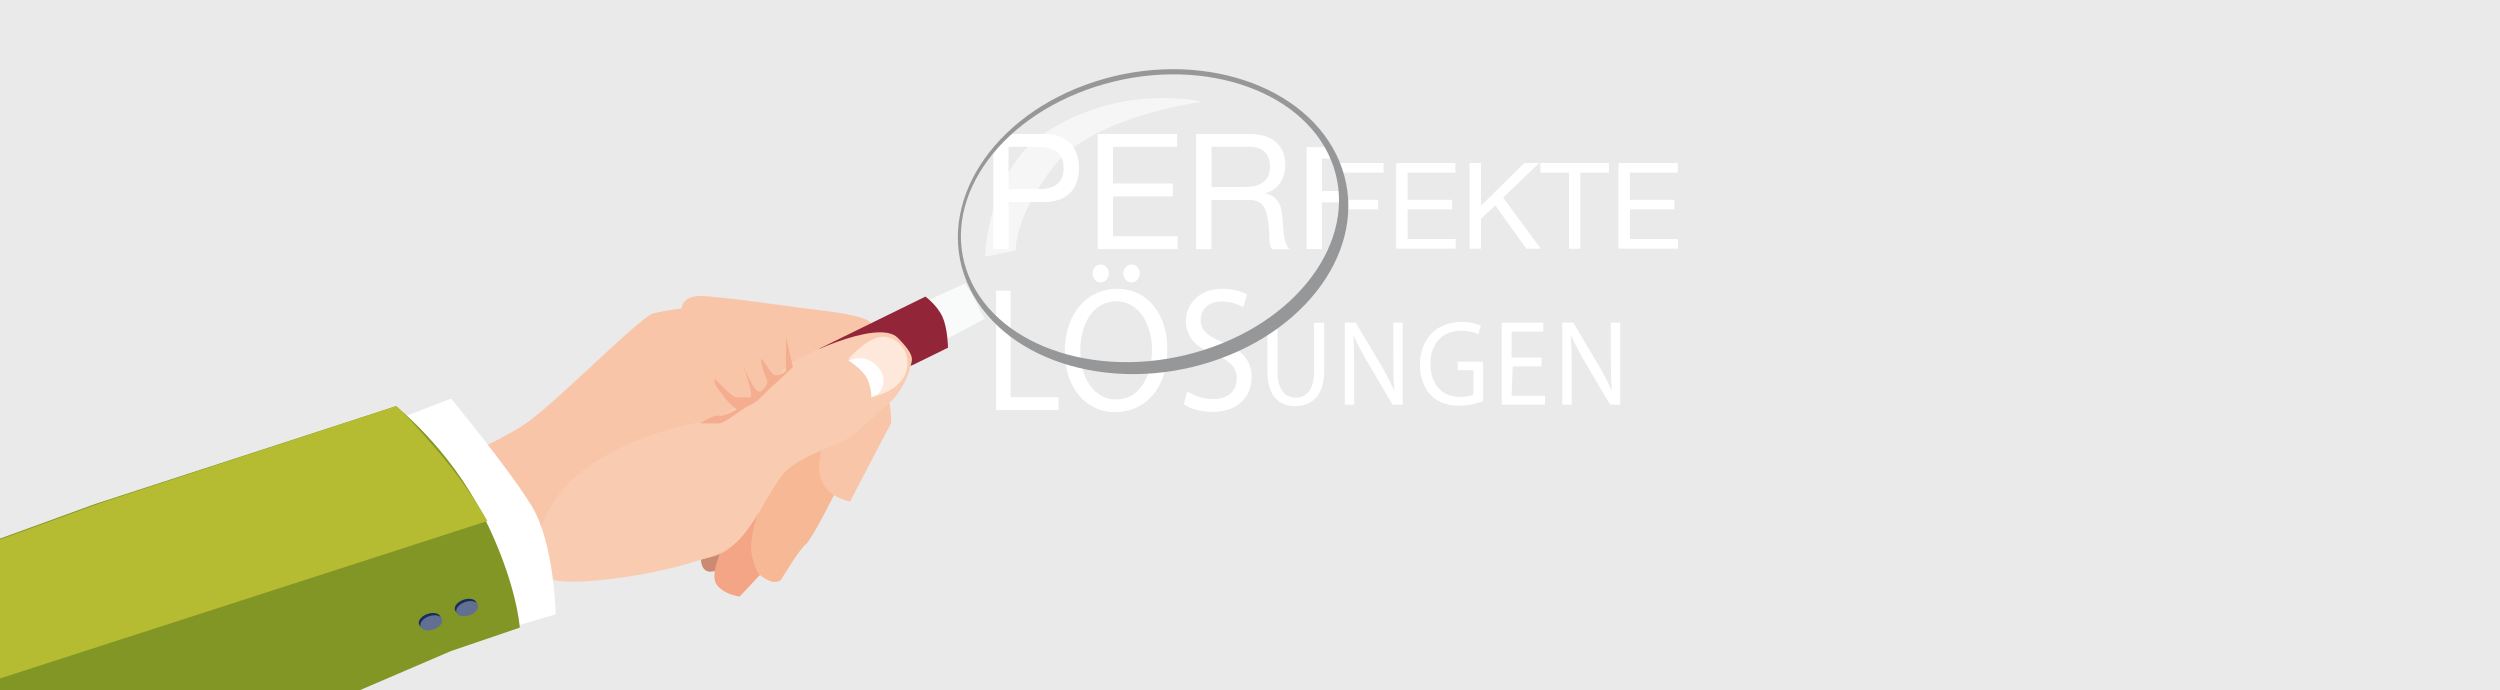 <?xml version="1.0" encoding="utf-8"?>
<!-- Generator: Adobe Illustrator 22.1.0, SVG Export Plug-In . SVG Version: 6.00 Build 0)  -->
<svg version="1.1" id="Ebene_1" xmlns="http://www.w3.org/2000/svg" xmlns:xlink="http://www.w3.org/1999/xlink" x="0px" y="0px"
	 viewBox="0 0 2500 690" style="enable-background:new 0 0 2500 690;" xml:space="preserve">
<style type="text/css">
	.st0{clip-path:url(#SVGID_2_);fill:#EBEAEA;}
	.st1{clip-path:url(#SVGID_2_);}
	.st2{clip-path:url(#SVGID_4_);fill:#FFFFFF;}
	.st3{clip-path:url(#SVGID_2_);fill:#FFFFFF;}
	.st4{clip-path:url(#SVGID_6_);fill:#FFFFFF;}
	.st5{fill:#FFFFFF;}
	.st6{clip-path:url(#SVGID_14_);fill:#EBEAEA;}
	.st7{clip-path:url(#SVGID_16_);fill:#FFFFFF;}
	.st8{clip-path:url(#SVGID_16_);fill:#F9FAFA;}
	.st9{clip-path:url(#SVGID_16_);fill:#CB8B72;}
	.st10{clip-path:url(#SVGID_16_);fill:#F4A586;}
	.st11{clip-path:url(#SVGID_16_);fill:#F7B895;}
	.st12{clip-path:url(#SVGID_16_);fill:#F9C5A8;}
	.st13{clip-path:url(#SVGID_16_);fill:#932539;}
	.st14{clip-path:url(#SVGID_16_);fill:#F9CCB2;}
	.st15{clip-path:url(#SVGID_16_);fill:#F5AD90;}
	.st16{clip-path:url(#SVGID_16_);fill:#FDE8DB;}
	.st17{clip-path:url(#SVGID_16_);fill:#829626;}
	.st18{clip-path:url(#SVGID_16_);fill:#B5BC32;}
	.st19{clip-path:url(#SVGID_16_);fill:#182C5E;}
	.st20{clip-path:url(#SVGID_16_);fill:#616F92;}
	.st21{opacity:0.66;clip-path:url(#SVGID_16_);}
	.st22{opacity:0.88;clip-path:url(#SVGID_18_);fill:#FFFFFF;}
	.st23{clip-path:url(#SVGID_16_);fill:#ADAEB0;}
	.st24{fill:#969799;}
</style>
<g>
	<defs>
		<rect id="SVGID_1_" x="-303.9" y="-11.2" width="2853.9" height="910"/>
	</defs>
	<clipPath id="SVGID_2_">
		<use xlink:href="#SVGID_1_"  style="overflow:visible;"/>
	</clipPath>
	<rect x="-81.8" y="-11.2" class="st0" width="2631.8" height="710"/>
	<g class="st1">
		<defs>
			<rect id="SVGID_3_" x="-303.9" y="-11.2" width="2853.9" height="910"/>
		</defs>
		<clipPath id="SVGID_4_">
			<use xlink:href="#SVGID_3_"  style="overflow:visible;"/>
		</clipPath>
		<path class="st2" d="M1267.4,322.7V371c0,25.4,11.9,35.1,27.7,35.1c16.7,0,29.1-10.3,29.1-35.5v-47.8h-10.1v48.6
			c0,18.1-7.3,26.2-18.7,26.2c-10.3,0-17.9-7.8-17.9-26.2v-48.6H1267.4z"/>
		<path class="st2" d="M1354.2,404.7v-35.1c0-13.6-0.2-23.5-0.8-33.8l0.3-0.1c3.9,8.9,9,18.3,14.4,27.4l24.5,41.6h10.1v-82h-9.4V357
			c0,12.8,0.2,22.8,1.1,33.7l-0.2,0.1c-3.7-8.4-8.1-17-13.8-26.7l-24.7-41.5h-10.9v82H1354.2z"/>
		<path class="st2" d="M1483.1,361.7h-25.4v8.5h15.7v24.5c-2.3,1.2-6.7,2.2-13.3,2.2c-17.9,0-29.7-12.3-29.7-33.1
			c0-20.6,12.2-33,31-33c7.8,0,12.9,1.6,17,3.5l2.4-8.6c-3.3-1.7-10.3-3.8-19.2-3.8c-25.8,0-41.6,17.9-41.7,42.4
			c0,12.8,4.1,23.7,10.7,30.6c7.5,7.7,17.1,10.8,28.8,10.8c10.4,0,19.2-2.8,23.7-4.5V361.7z"/>
	</g>
	<polygon class="st3" points="1541.6,357.5 1511.6,357.5 1511.6,331.6 1543.3,331.6 1543.3,322.7 1501.7,322.7 1501.7,404.7 
		1545,404.7 1545,395.9 1511.6,395.9 1512.7,366.3 1541.6,366.3 	"/>
	<g class="st1">
		<defs>
			<rect id="SVGID_5_" x="-303.9" y="-11.2" width="2853.9" height="910"/>
		</defs>
		<clipPath id="SVGID_6_">
			<use xlink:href="#SVGID_5_"  style="overflow:visible;"/>
		</clipPath>
		<path class="st4" d="M1571.7,404.7v-35.1c0-13.6-0.2-23.5-0.8-33.8l0.3-0.1c3.9,8.9,9,18.3,14.4,27.4l24.5,41.6h10.1v-82h-9.4V357
			c0,12.8,0.2,22.8,1.1,33.7l-0.2,0.1c-3.7-8.4-8.1-17-13.8-26.7l-24.7-41.5h-10.9v82H1571.7z"/>
	</g>
	<g class="st1">
		<path class="st5" d="M993.2,134h50.5c22.9,0,35.3,12.7,35.3,34c0,21.3-12.4,34.2-35.3,34h-35.1v47.1h-15.3V134z M1008.5,189.1h30
			c17.2,0.2,25.1-7.4,25.1-21.1s-7.9-21.1-25.1-21.1h-30V189.1z"/>
		<path class="st5" d="M1097.6,134h79.5v12.9H1113v36.6h59.8v12.9H1113v39.8h64.6v12.9h-80V134z"/>
		<path class="st5" d="M1196.1,134h54.2c21.6,0,35,11.8,35,30.1c0,13.9-6.1,25.3-20,29.2v0.3c13.4,2.6,16.1,12.4,17.2,23.7
			c1,11.3,0.3,23.9,6.8,31.8h-17.1c-4.4-4.7-1.9-17.1-4.2-28.4c-1.6-11.3-4.4-20.8-19.2-20.8h-37.4v49.2h-15.3V134z M1243.4,187
			c14.3,0,26.6-3.7,26.6-20.5c0-11.3-6.1-19.7-20.5-19.7h-38V187H1243.4z"/>
		<path class="st5" d="M1306.6,147.1h75.6v11.4h-60.3V191h52.9v11.4h-52.9v46.7h-15.3V147.1z"/>
	</g>
	<g class="st1">
		<defs>
			<rect id="SVGID_7_" x="-303.9" y="-11.2" width="2853.9" height="910"/>
		</defs>
		<clipPath id="SVGID_8_">
			<use xlink:href="#SVGID_7_"  style="overflow:visible;"/>
		</clipPath>
	</g>
	<g class="st1">
		<defs>
			<rect id="SVGID_9_" x="-303.9" y="-11.2" width="2853.9" height="910"/>
		</defs>
		<clipPath id="SVGID_10_">
			<use xlink:href="#SVGID_9_"  style="overflow:visible;"/>
		</clipPath>
	</g>
	<g class="st1">
		<defs>
			<rect id="SVGID_11_" x="-303.9" y="-11.2" width="2853.9" height="910"/>
		</defs>
		<clipPath id="SVGID_12_">
			<use xlink:href="#SVGID_11_"  style="overflow:visible;"/>
		</clipPath>
	</g>
	<g class="st1">
		<defs>
			<rect id="SVGID_13_" x="-303.9" y="-11.2" width="2853.9" height="910"/>
		</defs>
		<clipPath id="SVGID_14_">
			<use xlink:href="#SVGID_13_"  style="overflow:visible;"/>
		</clipPath>
		<path class="st6" d="M1326.8,261.5c0,0,16.9-42.2,16.9-64s-19.5-58-19.5-58l-25-25.1l100.5,6.1v162.4L1326.8,261.5z"/>
		<path class="st6" d="M1030.9,117.1c0,0-31.5,25.7-44.9,42.9c-13.5,17.2-24,51-24,51l-3,37l-72.4-64.9L986.9,55.3L1030.9,117.1z"/>
	</g>
	<polygon class="st3" points="996.1,410.1 1058.5,410.1 1058.5,397.2 1010.6,397.2 1010.6,290.7 996.1,290.7 	"/>
	<g class="st1">
		<defs>
			<rect id="SVGID_15_" x="-303.9" y="-11.2" width="2853.9" height="910"/>
		</defs>
		<clipPath id="SVGID_16_">
			<use xlink:href="#SVGID_15_"  style="overflow:visible;"/>
		</clipPath>
		<path class="st7" d="M1152,349.9c0,27.1-13,49.6-35.9,49.6c-22.8,0-35.8-22.8-35.8-48.4c0-26.2,12-49.8,35.9-49.8
			C1140.3,301.4,1152,326.2,1152,349.9 M1167.3,349.2c0-35.4-19.8-60.4-50.4-60.4c-29.9,0-52.1,24.8-52.1,62.7
			c0,36.1,20.8,60.6,50.4,60.6C1143.8,412.1,1167.3,390.3,1167.3,349.2"/>
		<path class="st7" d="M1100.7,282.4c4.8,0,8-4.1,8-9c0-5-3.3-8.9-8-8.9c-4.7,0-8.1,4.1-8.1,8.9
			C1092.6,278.3,1095.8,282.4,1100.7,282.4"/>
		<path class="st7" d="M1131.5,282.4c5,0,8.2-4.1,8.2-9c0-5-3.3-8.9-8-8.9c-4.8,0-8.3,4.1-8.3,8.9
			C1123.4,278.3,1126.7,282.4,1131.5,282.4"/>
		<path class="st7" d="M1183.7,404.3c6,4.3,17.8,7.6,28.6,7.6c26.4,0,39.3-15.9,39.3-34.4c0-17.5-9.6-27.3-28.6-35.1
			c-15.5-6.4-22.3-11.9-22.3-23c0-8.1,5.8-17.9,21.1-17.9c10.1,0,17.6,3.5,21.3,5.7l4-12.6c-5-3-13.3-5.8-24.8-5.8
			c-21.8,0-36.3,13.8-36.3,32.4c0,16.8,11.3,26.9,29.6,33.8c15.1,6.2,21.1,12.6,21.1,23.7c0,12-8.6,20.4-23.5,20.4
			c-10,0-19.5-3.5-25.9-7.8L1183.7,404.3z"/>
		<path class="st8" d="M947.1,338.8l37.8-20.1c0,0-1.3-0.7-7.6-14c-6.3-13.3-12.3-21.2-12.3-21.2l-35.8,16.3L947.1,338.8z"/>
		<path class="st9" d="M701.4,544.5c0,0-3.8,21.5,4.6,26.1c8.4,4.6,19.9-6.6,19.9-6.6l10.7-42.5L701.4,544.5z"/>
		<path class="st10" d="M722.8,547.5c0,0-13.8,26.9-6.1,37.2c7.7,10.3,23,11.8,23,11.8l23-24.5c0,0,26.1-87.4,23-95
			c-3.1-7.7-49,50.6-55.2,55.2C724.4,536.8,722.8,547.5,722.8,547.5"/>
		<path class="st11" d="M781.1,579.7c0,0,18.4-30.6,24.5-35.2c6.1-4.6,29.1-50.8,29.1-50.8v-55.8c0,0-23,5.5-38.3,17.7
			c-15.3,12.3-32.2,38.1-32.2,38.1s-16.9,43.4-12.3,61.7c4.6,18.3,6.1,19.3,15.3,24.4S781.1,579.7,781.1,579.7"/>
		<path class="st12" d="M452.5,460.2c0,0,40.5-15.4,71.2-35.3c30.6-19.9,116.5-108.7,130.3-111.8c13.8-3.1,27.6-4.6,27.6-4.6
			s0-12.5,18.4-12.5s93.5,11,105.7,12.5c12.3,1.5,58.2,6.1,64.4,13.8c6.1,7.7,25.2,94.2,20.2,102.6c-4.9,8.4-40.2,76.7-40.2,76.7
			s-27.6-4.6-30.6-29.1c-3.1-24.5,15.3-58.2,15.3-58.2S784.1,444.8,778,454c-6.1,9.2-21.5,87.6-61.3,101.3
			c-39.8,13.7-167,24.4-167,24.4h-23L452.5,460.2z"/>
		<path class="st13" d="M913,364.9l35-17.2c0,0-0.2-18.9-5.5-30.8c-5.3-11.8-17.1-20.3-17.1-20.3l-106,52l60.1,27L913,364.9z"/>
		<path class="st14" d="M686.1,424.9c0,0,26.7-4.5,32.5-7.6c5.8-3.1,18.1-10.7,18.1-10.7s9.1-3.1,14.5-4.6
			c5.4-1.5,27.7-27.6,34.8-35.2c7-7.7,91.7-49,111.6-29.1c19.9,19.9,13.7,23,12.3,30.6c-1.9,10.1-13.1,29.1-19.6,33.7
			c-6.5,4.6-27.9,27.3-41.7,35.9c-13.8,8.5-47,17.7-62.6,33.1c-15.6,15.3-33.9,62.6-55.4,75.6c-41.4,25.1-153.2,40.8-177.8,33.2
			c-24.5-7.7-29.1-86,67.4-131.8C653.5,432.1,686.1,424.9,686.1,424.9"/>
		<path class="st15" d="M792.9,367.1l-7-30.3v34.5c0,0-7.9,6.1-12.5,3.1c-4.6-3.1-12.3-20.3-12.3-13.8c0,6.5,6.1,19.9,6.1,19.9
			s1.5,4.6-6.1,10.7c-7.7,6.1-24.5-42.9-24.5-42.9s19.4,49,13.5,49h-13.5c-6.1,0-22.2-21.5-22.2-16.9c0,4.6,5.4,10.7,10,16.9
			c4.6,6.1,12.3,12.3,12.3,12.3s-13.9,7.7-18.1,6.1c-4.2-1.5-18.8,7.7-18.8,7.7h18.8c7.3,0,23.7-15.3,31.6-18.4
			c7.9-3.1,14.1-11.8,21.7-18.4C779.5,380.1,792.9,367.1,792.9,367.1"/>
		<path class="st16" d="M848.5,359c0,0,12.3,10.7,16.9,15.3c4.6,4.6,6.1,23,6.1,23s30.7-6.1,35.2-27.6c4.5-21.5-13.8-36.8-29.1-32.2
			C862.3,342.2,848.5,359,848.5,359"/>
		<path class="st7" d="M878,393.8c0,0,12.6-11.8,0-26.7c-12.6-14.9-29.5-6.5-29.5-6.5s10.7,6.2,16.9,15c6.1,8.8,6.1,21.7,6.1,21.7"
			/>
		<path class="st7" d="M392.3,421.2l58.8-22.6c0,0,58.4,70.8,80.8,107.8c22.4,37,23.8,107.9,23.8,107.9l-54.9,16.2
			c0,0-8.8-78.6-35.6-117.6C438.4,473.8,392.3,421.2,392.3,421.2"/>
		<path class="st17" d="M95.4,503.9l300.5-97.7c0,0,52.9,41.4,87,108.7c34.1,67.3,36.9,112.7,36.9,112.7L451.1,651l-577.2,247.8
			l53.6-253.7l-48.2-62.6L95.4,503.9z"/>
		<path class="st18" d="M-139.9,649.7l-96.5,105.1L487.4,521c0,0-18-33.7-52.7-73.6c-35.3-40.6-38.7-41.3-38.7-41.3L100.7,503
			l-404.6,146.7H-139.9z"/>
		<path class="st19" d="M468.1,612.9c5.9-2.1,9.7-6.8,8.3-10.4c-1.3-3.6-7.2-4.8-13.1-2.7c-5.9,2.1-9.7,6.8-8.3,10.4
			C456.3,613.9,462.1,615.1,468.1,612.9"/>
		<path class="st20" d="M469.6,615.2c5.9-2.1,9.7-6.8,8.3-10.4c-1.3-3.6-7.2-4.8-13.1-2.7c-5.9,2.1-9.7,6.8-8.3,10.4
			C457.8,616.2,463.7,617.3,469.6,615.2"/>
		<path class="st19" d="M432.1,627.1c5.9-2.1,9.7-6.8,8.3-10.4c-1.3-3.6-7.2-4.8-13.1-2.7c-5.9,2.1-9.7,6.8-8.3,10.4
			C420.3,628.1,426.2,629.3,432.1,627.1"/>
		<path class="st20" d="M433.7,629.4c5.9-2.1,9.7-6.8,8.3-10.4c-1.3-3.6-7.2-4.8-13.1-2.7c-5.9,2.1-9.7,6.8-8.3,10.4
			C421.9,630.4,427.8,631.5,433.7,629.4"/>
		<g class="st21">
			<g>
				<defs>
					<rect id="SVGID_17_" x="972.6" y="88.4" width="241.8" height="169.5"/>
				</defs>
				<clipPath id="SVGID_18_">
					<use xlink:href="#SVGID_17_"  style="overflow:visible;"/>
				</clipPath>
				<path class="st22" d="M1202.1,101.8c0,0-108.3,13.8-148.2,64.4c-39.8,50.6-38.3,84.3-38.3,84.3l-30.6,6.1
					c0,0,2.9-85.7,58.2-122.6C1121.4,81.8,1202.1,101.8,1202.1,101.8"/>
			</g>
		</g>
		<path class="st23" d="M1096.8,333.5"/>
	</g>
</g>
<g>
	<path class="st5" d="M1346.2,199.8h31.9v9.6h-31.9V199.8z M1342.5,172.6h41.1V163h-46.4L1342.5,172.6z"/>
	<path class="st5" d="M1396.2,163h59.2v9.6h-47.8v27.2h44.5v9.6h-44.5v29.6h48.1v9.6h-59.5V163z"/>
	<path class="st5" d="M1469.6,163h11.4v42.7l43.4-42.7h14.8l-36.1,34.6l37.6,51.1h-14.4l-31-43.3l-14.3,13.3v30h-11.4V163z"/>
	<path class="st5" d="M1569,172.6h-28.6V163h68.5v9.6h-28.6v76.1H1569V172.6z"/>
	<path class="st5" d="M1618.5,163h59.2v9.6h-47.8v27.2h44.5v9.6h-44.5v29.6h48.1v9.6h-59.5V163z"/>
</g>
<path class="st24" d="M1204.3,349.8c-100,32.2-205.4-0.7-235.4-73.3c-30-72.7,26.7-157.6,126.7-189.8c100-32.2,205.4,0.7,235.4,73.3
	C1361,232.7,1304.3,317.7,1204.3,349.8 M1339.5,161.7c-32-77.4-141.3-113.3-244.3-80.2c-102.9,33.1-160.5,122.7-128.5,200.1
	c32,77.4,141.3,113.3,244.3,80.2C1313.9,328.6,1371.5,239.1,1339.5,161.7"/>
</svg>
